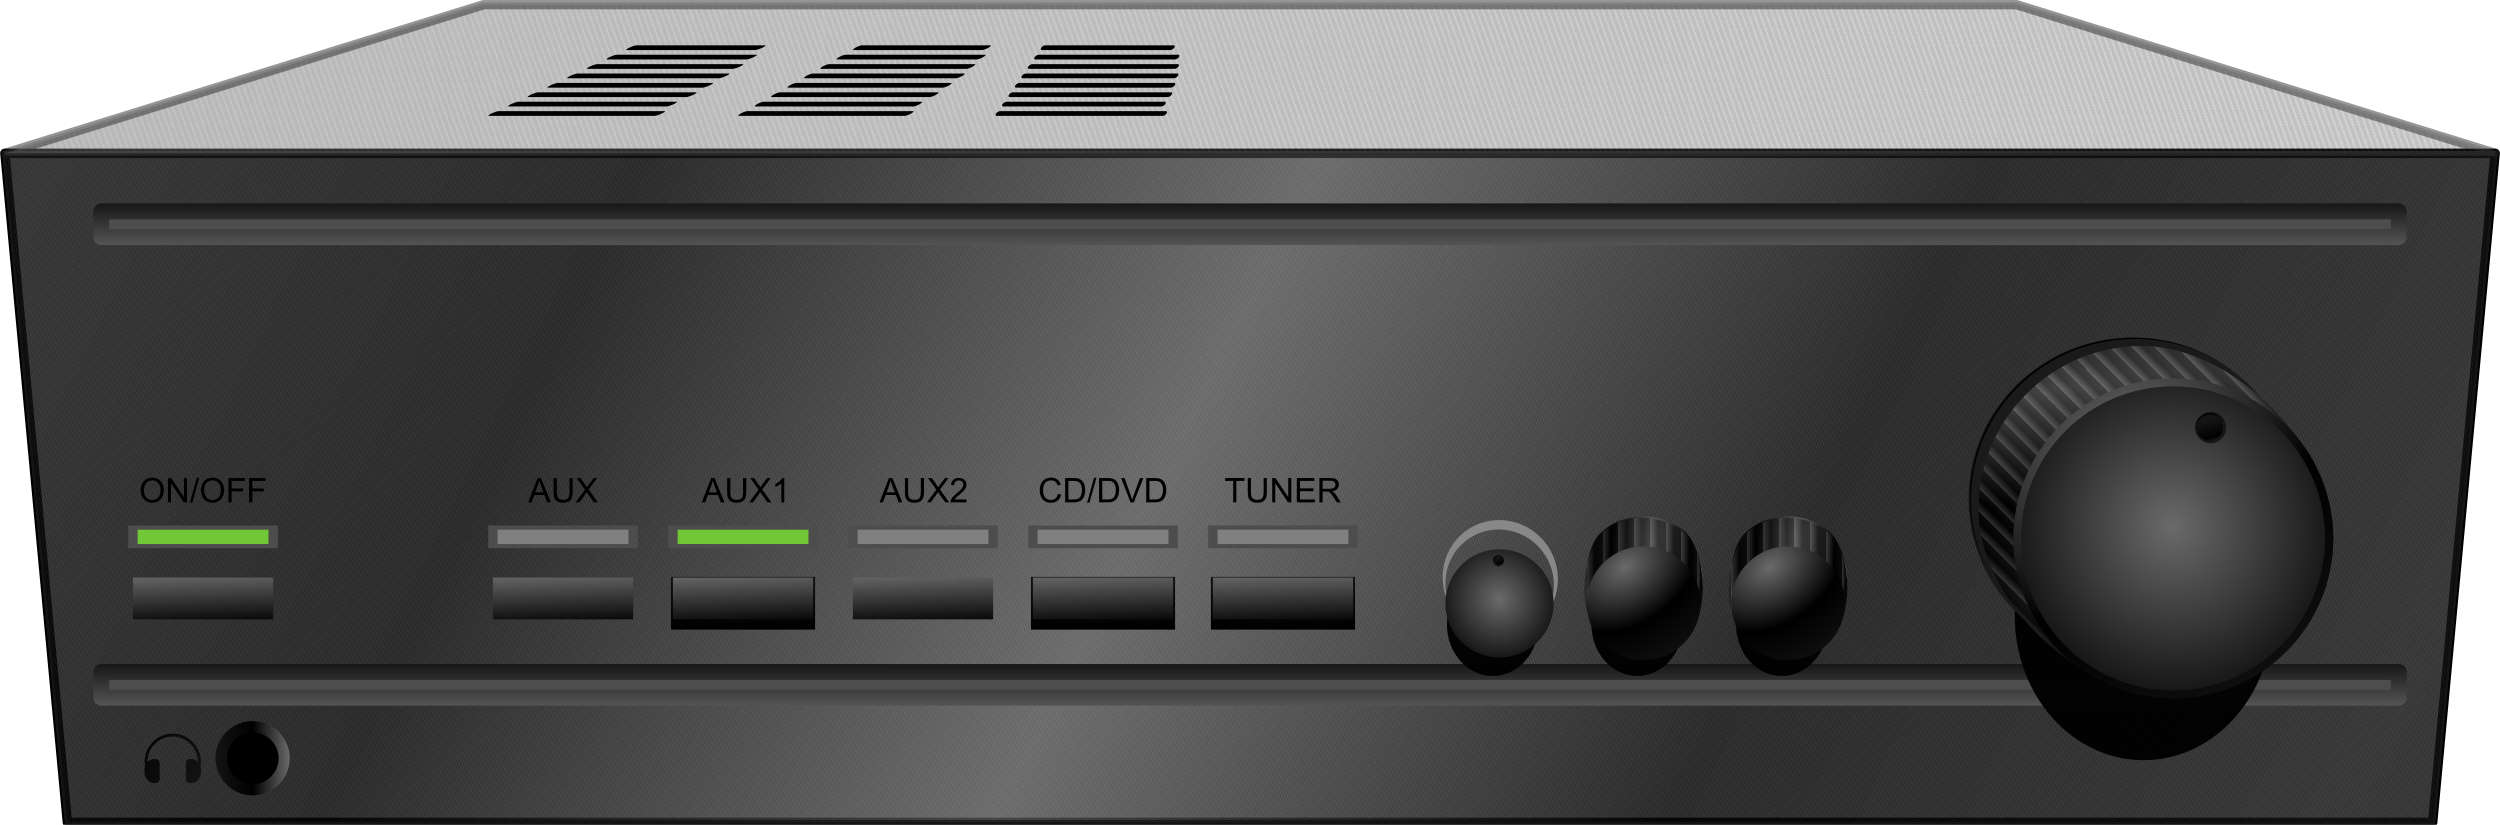 <?xml version="1.0" encoding="UTF-8" standalone="no"?>
<!-- Created with Inkscape (http://www.inkscape.org/) -->
<svg
    xmlns:inkscape="http://www.inkscape.org/namespaces/inkscape"
    xmlns:rdf="http://www.w3.org/1999/02/22-rdf-syntax-ns#"
    xmlns="http://www.w3.org/2000/svg"
    xmlns:sodipodi="http://sodipodi.sourceforge.net/DTD/sodipodi-0.dtd"
    xmlns:cc="http://creativecommons.org/ns#"
    xmlns:xlink="http://www.w3.org/1999/xlink"
    xmlns:dc="http://purl.org/dc/elements/1.1/"
    xmlns:svg="http://www.w3.org/2000/svg"
    xmlns:ns1="http://sozi.baierouge.fr"
    id="svg2"
    sodipodi:docname="STIPREKAS.svg"
    inkscape:export-filename="/home/kostas/Desktop/STIPREKAS.png"
    viewBox="0 0 531.91 175.47"
    inkscape:export-xdpi="90"
    version="1.1"
    inkscape:export-ydpi="90"
    inkscape:version="0.48.2 r9819"
  >
  <defs
      id="defs4"
    >
    <linearGradient
        id="linearGradient4703"
      >
      <stop
          id="stop4705"
          style="stop-color:#6a6a6a"
          offset="0"
      />
      <stop
          id="stop4707"
          style="stop-color:#000000"
          offset=".5"
      />
      <stop
          id="stop4709"
          style="stop-color:#141414"
          offset="1"
      />
    </linearGradient
    >
    <linearGradient
        id="linearGradient4377"
      >
      <stop
          id="stop4379"
          style="stop-color:#6a6a6a"
          offset="0"
      />
      <stop
          id="stop4381"
          style="stop-color:#000000"
          offset="0.7"
      />
      <stop
          id="stop4383"
          style="stop-color:#141414"
          offset="1"
      />
    </linearGradient
    >
    <linearGradient
        id="linearGradient3916"
      >
      <stop
          id="stop3918"
          style="stop-color:#000000"
          offset="0"
      />
      <stop
          id="stop3920"
          style="stop-color:#181818"
          offset=".887"
      />
      <stop
          id="stop3922"
          style="stop-color:#777777"
          offset="1"
      />
    </linearGradient
    >
    <filter
        id="filter3994"
        inkscape:collect="always"
        color-interpolation-filters="sRGB"
      >
      <feGaussianBlur
          id="feGaussianBlur3996"
          stdDeviation="0.045"
          inkscape:collect="always"
      />
    </filter
    >
    <filter
        id="filter4076"
        height="1.274"
        width="1.211"
        color-interpolation-filters="sRGB"
        y="-.137"
        x="-.105"
        inkscape:collect="always"
      >
      <feGaussianBlur
          id="feGaussianBlur4078"
          stdDeviation="0.999"
          inkscape:collect="always"
      />
    </filter
    >
    <filter
        id="filter5762"
        height="1.373"
        width="1.373"
        color-interpolation-filters="sRGB"
        y="-.186"
        x="-.186"
        inkscape:collect="always"
      >
      <feGaussianBlur
          id="feGaussianBlur5764"
          stdDeviation="0.175"
          inkscape:collect="always"
      />
    </filter
    >
    <filter
        id="filter5796"
        inkscape:collect="always"
        color-interpolation-filters="sRGB"
      >
      <feGaussianBlur
          id="feGaussianBlur5798"
          stdDeviation="0.146"
          inkscape:collect="always"
      />
    </filter
    >
    <linearGradient
        id="linearGradient5945"
        y2="99.567"
        xlink:href="#linearGradient4703"
        gradientUnits="userSpaceOnUse"
        x2="70.521"
        y1="99.567"
        x1="62.629"
        inkscape:collect="always"
    />
    <filter
        id="filter6032"
        inkscape:collect="always"
        color-interpolation-filters="sRGB"
      >
      <feGaussianBlur
          id="feGaussianBlur6034"
          stdDeviation="0.176"
          inkscape:collect="always"
      />
    </filter
    >
    <linearGradient
        id="linearGradient6452"
        y2="94.404"
        xlink:href="#linearGradient4703"
        gradientUnits="userSpaceOnUse"
        x2="70.346"
        gradientTransform="matrix(1.732 0 0 1.732 -117.68 -20.647)"
        y1="81.097"
        x1="50.999"
        inkscape:collect="always"
    />
    <filter
        id="filter4092"
        inkscape:collect="always"
        color-interpolation-filters="sRGB"
      >
      <feGaussianBlur
          id="feGaussianBlur4094"
          stdDeviation="0.194"
          inkscape:collect="always"
      />
    </filter
    >
    <radialGradient
        id="radialGradient4206"
        xlink:href="#linearGradient4703"
        spreadMethod="reflect"
        gradientUnits="userSpaceOnUse"
        cy="65.297"
        cx="239.89"
        gradientTransform="matrix(-2.62 .702 .729 2.721 831.66 -277.46)"
        r="14.395"
        inkscape:collect="always"
    />
    <linearGradient
        id="linearGradient4208"
        y2="67.39"
        xlink:href="#linearGradient4703"
        gradientUnits="userSpaceOnUse"
        x2="252.44"
        y1="64.583"
        x1="253.63"
        inkscape:collect="always"
    />
    <linearGradient
        id="linearGradient4210"
        y2="66.636"
        xlink:href="#linearGradient4703"
        gradientUnits="userSpaceOnUse"
        x2="252.83"
        y1="69.585"
        x1="251.95"
        inkscape:collect="always"
    />
    <radialGradient
        id="radialGradient4216"
        xlink:href="#linearGradient4703"
        spreadMethod="reflect"
        gradientUnits="userSpaceOnUse"
        cy="73.164"
        cx="225.12"
        gradientTransform="matrix(5.507 -3.744 -2.677 -3.938 -632.49 1200.4)"
        r="14.395"
        inkscape:collect="always"
    />
    <linearGradient
        id="linearGradient4219"
        y2="66.939"
        xlink:href="#linearGradient4703"
        spreadMethod="repeat"
        gradientUnits="userSpaceOnUse"
        x2="241.51"
        gradientTransform="matrix(2.214 0 0 2.214 -58.741 54.849)"
        y1="68.024"
        x1="240.42"
        inkscape:collect="always"
    />
    <radialGradient
        id="radialGradient4222"
        xlink:href="#linearGradient4703"
        spreadMethod="reflect"
        gradientUnits="userSpaceOnUse"
        cy="61.328"
        cx="241.55"
        gradientTransform="matrix(18.872 -1.825 -.315 -3.258 -4140.3 699.72)"
        r="14.395"
        inkscape:collect="always"
    />
    <linearGradient
        id="linearGradient4367"
        y2="67.298"
        xlink:href="#linearGradient4377"
        gradientUnits="userSpaceOnUse"
        x2="182.14"
        gradientTransform="matrix(1.736 0 0 .73 -60.163 58.484)"
        y1="97.494"
        x1="182.14"
        inkscape:collect="always"
    />
    <radialGradient
        id="radialGradient4566"
        xlink:href="#linearGradient4703"
        spreadMethod="reflect"
        gradientUnits="userSpaceOnUse"
        cy="61.328"
        cx="241.55"
        gradientTransform="matrix(-.245 3.457 1.162 .063 212.86 -723.02)"
        r="14.395"
        inkscape:collect="always"
    />
    <linearGradient
        id="linearGradient4568"
        y2="64.439"
        xlink:href="#linearGradient4703"
        spreadMethod="repeat"
        gradientUnits="userSpaceOnUse"
        x2="242.72"
        gradientTransform="matrix(.424 .574 -.663 .367 167.65 -44.228)"
        y1="68.024"
        x1="240.42"
        inkscape:collect="always"
    />
    <radialGradient
        id="radialGradient4570"
        xlink:href="#linearGradient4703"
        spreadMethod="reflect"
        gradientUnits="userSpaceOnUse"
        cy="73.164"
        cx="225.12"
        gradientTransform="matrix(1.959 -1.332 -.952 -1.401 -152.13 523.28)"
        r="14.395"
        inkscape:collect="always"
    />
    <linearGradient
        id="linearGradient4670"
        y2="72.69"
        xlink:href="#linearGradient4703"
        spreadMethod="reflect"
        gradientUnits="userSpaceOnUse"
        x2="281.67"
        gradientTransform="matrix(2.214 0 0 2.214 -132.6 -80.849)"
        y1="21.656"
        x1="178.33"
        inkscape:collect="always"
    />
    <linearGradient
        id="linearGradient4673"
        y2="72.52"
        xlink:href="#linearGradient4703"
        spreadMethod="repeat"
        gradientUnits="userSpaceOnUse"
        x2="40.787"
        gradientTransform="matrix(-2.214 0 0 2.214 584.95 -80.849)"
        y1="72.436"
        x1="40.557"
        inkscape:collect="always"
    />
    <linearGradient
        id="linearGradient4689"
        y2="-6.885"
        gradientUnits="userSpaceOnUse"
        x2="492.09"
        gradientTransform="translate(-0 5.7237e-7)"
        y1="-6.885"
        x1="-39.742"
        inkscape:collect="always"
      >
      <stop
          id="stop4685"
          style="stop-color:#aaaaaa"
          offset="0"
      />
      <stop
          id="stop4687"
          style="stop-color:#aaaaaa;stop-opacity:0"
          offset="1"
      />
    </linearGradient
    >
    <linearGradient
        id="linearGradient4693"
        y2="67.298"
        xlink:href="#linearGradient4377"
        gradientUnits="userSpaceOnUse"
        x2="182.14"
        gradientTransform="matrix(1.736 0 0 .73 -60.163 -39.516)"
        y1="97.494"
        x1="182.14"
        inkscape:collect="always"
    />
    <linearGradient
        id="linearGradient4918"
        y2="28.339"
        xlink:href="#linearGradient3916"
        gradientUnits="userSpaceOnUse"
        x2="-.017"
        gradientTransform="matrix(1.028 0 0 1.028 -.291 -.999)"
        y1="38.775"
        x1="-.017"
        inkscape:collect="always"
    />
    <linearGradient
        id="linearGradient4923"
        y2="47.171"
        xlink:href="#linearGradient4703"
        gradientUnits="userSpaceOnUse"
        x2="-.458"
        gradientTransform="matrix(.947 0 0 1.422 156.46 54.019)"
        y1="30.982"
        x1="-.812"
        inkscape:collect="always"
    />
    <linearGradient
        id="linearGradient4931"
        y2="47.171"
        xlink:href="#linearGradient4703"
        gradientUnits="userSpaceOnUse"
        x2="-.458"
        gradientTransform="matrix(.947 0 0 1.422 194.76 54.019)"
        y1="30.982"
        x1="-.812"
        inkscape:collect="always"
    />
    <linearGradient
        id="linearGradient4939"
        y2="47.171"
        xlink:href="#linearGradient4703"
        gradientUnits="userSpaceOnUse"
        x2="-.458"
        gradientTransform="matrix(.947 0 0 1.422 79.874 54.019)"
        y1="30.982"
        x1="-.812"
        inkscape:collect="always"
    />
    <linearGradient
        id="linearGradient4954"
        y2="47.171"
        xlink:href="#linearGradient4703"
        gradientUnits="userSpaceOnUse"
        x2="-.458"
        gradientTransform="matrix(.947 0 0 1.422 233.05 54.019)"
        y1="30.982"
        x1="-.812"
        inkscape:collect="always"
    />
    <linearGradient
        id="linearGradient4962"
        y2="47.171"
        xlink:href="#linearGradient4703"
        gradientUnits="userSpaceOnUse"
        x2="-.458"
        gradientTransform="matrix(.947 0 0 1.422 3.283 54.019)"
        y1="30.982"
        x1="-.812"
        inkscape:collect="always"
    />
    <linearGradient
        id="linearGradient4970"
        y2="47.171"
        xlink:href="#linearGradient4703"
        gradientUnits="userSpaceOnUse"
        x2="-.458"
        gradientTransform="matrix(.947 0 0 1.422 118.17 54.019)"
        y1="30.982"
        x1="-.812"
        inkscape:collect="always"
    />
  </defs
  >
  <sodipodi:namedview
      id="base"
      bordercolor="#666666"
      inkscape:pageshadow="2"
      inkscape:window-y="-3"
      fit-margin-left="0"
      pagecolor="#ffffff"
      inkscape:window-height="845"
      inkscape:window-maximized="1"
      inkscape:zoom="1"
      inkscape:window-x="-3"
      showgrid="false"
      borderopacity="1.0"
      inkscape:current-layer="layer1"
      inkscape:cx="215.04655"
      inkscape:cy="118.31657"
      fit-margin-top="0"
      fit-margin-right="0"
      fit-margin-bottom="0"
      inkscape:window-width="1440"
      inkscape:pageopacity="0.0"
      inkscape:document-units="px"
  />
  <g
      id="layer1"
      inkscape:label="Layer 1"
      inkscape:groupmode="layer"
      transform="translate(39.785 23.693)"
    >
    <path
        id="rect2996"
        sodipodi:nodetypes="ccccc"
        style="stroke-linejoin:round;color:#000000;stroke:#000000;stroke-linecap:round;stroke-width:2;fill:#aaaaaa"
        inkscape:connector-curvature="0"
        d="m-38.741 8.931h529.83l-13.285 142.34h-503.26z"
    />
    <path
        id="path5810"
        sodipodi:nodetypes="ccccc"
        style="opacity:.4;color:#000000;stroke:#808080;fill:url(#linearGradient4673)"
        inkscape:connector-curvature="0"
        d="m491.09 8.931h-529.83l13.285 142.34h503.26z"
    />
    <path
        id="path5814"
        d="m491.09 8.931h-529.83l13.285 142.34h503.26z"
        sodipodi:nodetypes="ccccc"
        style="opacity:.605;color:#000000;stroke:#000000;fill:url(#linearGradient4670)"
        inkscape:connector-curvature="0"
    />
    <rect
        id="rect6359"
        style="stroke-linejoin:round;color:#000000;stroke:url(#linearGradient4367);stroke-linecap:round;stroke-width:3.378;fill:#4d4d4d"
        height="5.477"
        width="488.82"
        y="119.28"
        x="-18.238"
    />
    <rect
        id="rect4076"
        style="color:#000000;filter:url(#filter4092);fill:url(#linearGradient4918)"
        transform="matrix(-.947 0 0 1.746 118.17 42.523)"
        height="6.425"
        width="32.384"
        y="32.374"
        x="-16.335"
    />
    <rect
        id="rect6363"
        style="color:#000000;fill:url(#linearGradient4970)"
        height="8.89"
        width="29.838"
        y="99.188"
        x="103.39"
    />
    <rect
        id="rect4723"
        style="color:#000000;filter:url(#filter4092);fill:url(#linearGradient4918)"
        transform="matrix(-.947 0 0 1.746 3.283 42.523)"
        height="6.425"
        width="32.384"
        y="32.374"
        x="-16.335"
    />
    <rect
        id="rect4725"
        style="color:#000000;fill:url(#linearGradient4962)"
        height="8.89"
        width="29.838"
        y="99.188"
        x="-11.5"
    />
    <rect
        id="rect4729"
        style="color:#000000;filter:url(#filter4092);fill:url(#linearGradient4918)"
        transform="matrix(-.947 0 0 1.746 233.05 42.523)"
        height="6.425"
        width="32.384"
        y="32.374"
        x="-16.335"
    />
    <rect
        id="rect4731"
        style="color:#000000;fill:url(#linearGradient4954)"
        height="8.89"
        width="29.838"
        y="99.188"
        x="218.27"
    />
    <rect
        id="rect4735"
        style="color:#000000;filter:url(#filter4092);fill:url(#linearGradient4918)"
        transform="matrix(-.947 0 0 1.746 79.874 42.523)"
        height="6.425"
        width="32.384"
        y="32.374"
        x="-16.335"
    />
    <rect
        id="rect4737"
        style="color:#000000;fill:url(#linearGradient4939)"
        height="8.89"
        width="29.838"
        y="99.188"
        x="65.091"
    />
    <rect
        id="rect4741"
        style="color:#000000;filter:url(#filter4092);fill:url(#linearGradient4918)"
        transform="matrix(-.947 0 0 1.746 194.76 42.523)"
        height="6.425"
        width="32.384"
        y="32.374"
        x="-16.335"
    />
    <rect
        id="rect4743"
        style="color:#000000;fill:url(#linearGradient4931)"
        height="8.89"
        width="29.838"
        y="99.188"
        x="179.98"
    />
    <rect
        id="rect4747"
        style="color:#000000;filter:url(#filter4092);fill:url(#linearGradient4918)"
        transform="matrix(-.947 0 0 1.746 156.46 42.523)"
        height="6.425"
        width="32.384"
        y="32.374"
        x="-16.335"
    />
    <rect
        id="rect4749"
        style="color:#000000;fill:url(#linearGradient4923)"
        height="8.89"
        width="29.838"
        y="99.188"
        x="141.68"
    />
    <g
        id="g5902"
        style="opacity:.4;stroke-width:.452;color:#000000;stroke:#808080;fill:url(#linearGradient4673)"
        transform="matrix(2.214 0 0 2.214 -133.1 1.651)"
      >
      <path
          id="path5860"
          sodipodi:nodetypes="ccccc"
          style="opacity:.4;color:#000000;stroke:#808080;stroke-width:.452;fill:url(#linearGradient4673)"
          inkscape:connector-curvature="0"
          d="m281.9 3.288h-239.29l46-14.286h147.29z"
      />
      <path
          id="path5840"
          d="m281.9 3.288h-239.29l46-14.286h147.29z"
          sodipodi:nodetypes="ccccc"
          style="opacity:.605;color:#000000;stroke:#808080;stroke-width:.452;fill:url(#linearGradient4673)"
          inkscape:connector-curvature="0"
      />
    </g
    >
    <path
        id="path3767"
        d="m-38.742 8.931h529.83l-101.85-31.632h-326.12z"
        sodipodi:nodetypes="ccccc"
        style="opacity:.452;stroke-linejoin:round;color:#000000;stroke:#1a1a1a;stroke-linecap:round;stroke-width:2;fill:url(#linearGradient4689)"
        inkscape:connector-curvature="0"
    />
    <path
        id="path3801"
        sodipodi:rx="3.9459083"
        sodipodi:ry="3.9459083"
        style="color:#000000;fill:url(#linearGradient5945)"
        sodipodi:type="arc"
        d="m70.521 99.567c0 2.179-1.767 3.946-3.946 3.946s-3.946-1.767-3.946-3.946 1.767-3.946 3.946-3.946 3.946 1.767 3.946 3.946z"
        transform="matrix(-2.002 0 0 -2.002 147.24 336.96)"
        sodipodi:cy="99.56736"
        sodipodi:cx="66.575363"
    />
    <path
        id="path3811"
        sodipodi:rx="3.9459083"
        sodipodi:ry="3.9459083"
        style="color:#000000;fill:url(#linearGradient5945)"
        sodipodi:type="arc"
        d="m70.521 99.567c0 2.179-1.767 3.946-3.946 3.946s-3.946-1.767-3.946-3.946 1.767-3.946 3.946-3.946 3.946 1.767 3.946 3.946z"
        transform="matrix(1.713 0 0 -1.713 -100.1 308.26)"
        sodipodi:cy="99.56736"
        sodipodi:cx="66.575363"
    />
    <path
        id="path3815"
        sodipodi:rx="3.9459083"
        sodipodi:ry="3.9459083"
        style="color:#000000;fill:#000000"
        sodipodi:type="arc"
        d="m70.521 99.567c0 2.179-1.767 3.946-3.946 3.946s-3.946-1.767-3.946-3.946 1.767-3.946 3.946-3.946 3.946 1.767 3.946 3.946z"
        transform="matrix(-1.393 0 0 1.393 106.73 -1.054)"
        sodipodi:cy="99.56736"
        sodipodi:cx="66.575363"
    />
    <path
        id="path3861"
        style="opacity:0.98;color:#000000;fill:url(#linearGradient6452)"
        inkscape:connector-curvature="0"
        d="m-3.056 132.4c-3.298 0-5.941 2.676-5.941 5.974 0 0.325 0.017 0.658 0.065 0.969-0.095 0.307-0.129 0.647-0.129 1.001 0 1.417 0.779 2.583 2.196 2.583s1.033-1.166 1.033-2.583 0.384-2.551-1.033-2.551c-0.653 0-1.182 0.244-1.55 0.646-0-0.022 0-0.043 0-0.065 0-2.96 2.4-5.36 5.36-5.36s5.36 2.4 5.36 5.36c-0.363-0.361-0.87-0.581-1.485-0.581-1.417 0-1.033 1.134-1.033 2.551s-0.384 2.583 1.033 2.583 2.196-1.166 2.196-2.583c0-0.382-0.051-0.74-0.161-1.066 0.049-0.291 0.097-0.599 0.097-0.904 0-3.298-2.708-5.974-6.006-5.974z"
    />
    <path
        id="path4070"
        sodipodi:rx="11.375"
        sodipodi:ry="8.75"
        style="opacity:0.98;color:#000000;filter:url(#filter4076);fill:#000000"
        sodipodi:type="arc"
        d="m257 95.612c0 4.832-5.093 8.75-11.375 8.75s-11.375-3.917-11.375-8.75 5.093-8.75 11.375-8.75 11.375 3.917 11.375 8.75z"
        transform="matrix(2.409 0 0 3.511 -175.43 -228.37)"
        sodipodi:cy="95.612183"
        sodipodi:cx="245.625"
    />
    <path
        id="path4080"
        d="m414 48.117c-19.335 0-34.965 15.372-34.965 34.308 0 18.673 15.21 33.824 34.173 34.243-16.476-1.775-29.291-15.438-29.291-32.046 0-17.815 14.73-32.24 32.92-32.24 14.383 0 26.583 9.058 31.072 21.644-3.829-14.87-17.537-25.909-33.909-25.909z"
        style="color:#000000;fill:#1a1a1a"
        inkscape:connector-curvature="0"
    />
    <path
        id="path4229"
        style="color:#000000;filter:url(#filter6032);fill:#000000"
        inkscape:connector-curvature="0"
        d="m246.14 63.984c-6.642 0-12.031 5.276-12.031 11.781 0 2.274 0.673 4.388 1.812 6.188-1.102-1.778-1.719-3.861-1.719-6.094 0-6.505 5.389-11.781 12.031-11.781 2.594 0 4.976 0.786 6.938 2.156-1.975-1.401-4.405-2.25-7.031-2.25z"
        transform="matrix(2.902 0 0 2.902 -300.09 -137.52)"
    />
    <path
        id="path4179"
        d="m381.17 84.755c0 19.236 21.399 39.751 40.635 39.751s34.83-14.71 34.83-33.946-21.399-40.635-40.635-40.635-34.83 15.594-34.83 34.83z"
        sodipodi:nodetypes="sssss"
        style="color:#000000;fill:url(#radialGradient4222)"
        inkscape:connector-curvature="0"
    />
    <path
        id="path4252"
        style="opacity:.414;color:#000000;fill:url(#linearGradient4219)"
        inkscape:connector-curvature="0"
        d="m489.84 185.62c-19.236 0-34.812 15.577-34.812 34.812 0 19.236 21.389 39.281 40.625 39.281s34.844-14.233 34.844-33.469-21.42-40.625-40.656-40.625z"
        transform="translate(-73.857 -135.7)"
    />
    <path
        id="path3771"
        style="color:#000000;fill:url(#radialGradient4216)"
        inkscape:connector-curvature="0"
        d="m388.58 90.87c0 18.799 15.24 34.039 34.039 34.039s34.039-15.24 34.039-34.039-15.24-34.039-34.039-34.039-34.039 15.24-34.039 34.039z"
    />
    <path
        id="path4082"
        d="m236.2 69.758c0 8.069 6.541 14.61 14.61 14.61 8.069 0 14.61-6.541 14.61-14.61 0-8.069-6.541-14.61-14.61-14.61-8.069 0-14.61 6.541-14.61 14.61z"
        style="color:#000000;filter:url(#filter5796);fill:url(#radialGradient4206)"
        transform="matrix(2.214 0 0 2.214 -132.74 -63.588)"
        inkscape:connector-curvature="0"
    />
    <path
        id="path3944"
        sodipodi:rx="1.125"
        sodipodi:ry="1.125"
        style="opacity:0.98;color:#000000;filter:url(#filter5762);fill:url(#linearGradient4208)"
        sodipodi:type="arc"
        d="m253.5 67.237c0 0.621-0.504 1.125-1.125 1.125s-1.125-0.504-1.125-1.125 0.504-1.125 1.125-1.125 1.125 0.504 1.125 1.125z"
        transform="matrix(-2.939 0 0 2.939 1172.3 -130.3)"
        sodipodi:cy="67.237183"
        sodipodi:cx="252.375"
    />
    <path
        id="path3950"
        sodipodi:rx="1.125"
        sodipodi:ry="1.125"
        style="opacity:0.98;color:#000000;filter:url(#filter3994);fill:url(#linearGradient4210)"
        sodipodi:type="arc"
        d="m253.5 67.237c0 0.621-0.504 1.125-1.125 1.125s-1.125-0.504-1.125-1.125 0.504-1.125 1.125-1.125 1.125 0.504 1.125 1.125z"
        transform="matrix(-2.461 0 0 2.461 1051.5 -98.127)"
        sodipodi:cy="67.237183"
        sodipodi:cx="252.375"
    />
    <g
        id="g3907"
        transform="matrix(1 0 -2.095 1 -25.773 1)"
      >
      <path
          id="path3909"
          sodipodi:nodetypes="cc"
          style="stroke-linejoin:round;stroke:#000000;stroke-linecap:round;stroke-width:1px;fill:none"
          inkscape:connector-curvature="0"
          d="m89.912-12.546h29.659"
      />
      <path
          id="path3911"
          sodipodi:nodetypes="cc"
          d="m89.912-8.545h32.189"
          style="stroke-linejoin:round;stroke:#000000;stroke-linecap:round;stroke-width:1px;fill:none"
          inkscape:connector-curvature="0"
      />
      <path
          id="path3913"
          style="stroke-linejoin:round;stroke:#000000;stroke-linecap:round;stroke-width:1px;fill:none"
          inkscape:connector-curvature="0"
          d="m89.912-0.545h35.25"
      />
      <path
          id="path3915"
          sodipodi:nodetypes="cc"
          d="m89.912-10.546h30.952"
          style="stroke-linejoin:round;stroke:#000000;stroke-linecap:round;stroke-width:1px;fill:none"
          inkscape:connector-curvature="0"
      />
      <path
          id="path3917"
          sodipodi:nodetypes="cc"
          style="stroke-linejoin:round;stroke:#000000;stroke-linecap:round;stroke-width:1px;fill:none"
          inkscape:connector-curvature="0"
          d="m89.912-14.546h27.305"
      />
      <path
          id="path3919"
          sodipodi:nodetypes="cc"
          d="m89.912-4.545h33.604"
          style="stroke-linejoin:round;stroke:#000000;stroke-linecap:round;stroke-width:1px;fill:none"
          inkscape:connector-curvature="0"
      />
      <path
          id="path3921"
          sodipodi:nodetypes="cc"
          style="stroke-linejoin:round;stroke:#000000;stroke-linecap:round;stroke-width:1px;fill:none"
          inkscape:connector-curvature="0"
          d="m89.912-6.545h32.896"
      />
      <path
          id="path3923"
          sodipodi:nodetypes="cc"
          d="m89.912-2.545h33.604"
          style="stroke-linejoin:round;stroke:#000000;stroke-linecap:round;stroke-width:1px;fill:none"
          inkscape:connector-curvature="0"
      />
    </g
    >
    <g
        id="g4492"
        transform="translate(45,-259)"
      >
      <g
          id="g4602"
          transform="translate(72.5,235)"
        >
        <g
            id="g4520"
            transform="translate(-0)"
          >
          <path
              id="path4028"
              sodipodi:rx="11.375"
              sodipodi:ry="8.75"
              style="opacity:0.98;color:#000000;filter:url(#filter4076);fill:#000000"
              sodipodi:type="arc"
              d="m257 95.612c0 4.832-5.093 8.75-11.375 8.75s-11.375-3.917-11.375-8.75 5.093-8.75 11.375-8.75 11.375 3.917 11.375 8.75z"
              transform="matrix(.857 0 0 1.249 11.32 13.784)"
              sodipodi:cy="95.612183"
              sodipodi:cx="245.625"
          />
          <path
              id="path4030"
              style="color:#000000;fill:#888888"
              inkscape:connector-curvature="0"
              d="m233.69 116.75c-3.705-5.794-11.306-7.532-16.98-3.903-5.595 3.578-7.221 11.039-3.713 16.802-2.625-5.277-0.987-11.735 3.99-14.918 5.338-3.413 12.483-1.764 15.969 3.687 2.756 4.31 2.38 9.701-0.532 13.458 3.722-3.997 4.403-10.219 1.266-15.125z"
          />
          <path
              id="path4032"
              sodipodi:nodetypes="sssss"
              style="color:#000000;fill:url(#radialGradient4566)"
              inkscape:connector-curvature="0"
              d="m214.02 113.7c-4.614 4.425-3.688 17.996 1.364 22.037 5.052 4.041 12.676 3.933 17.29-0.492 4.614-4.425 3.9-18.199-1.152-22.24-5.052-4.041-12.888-3.73-17.502 0.695z"
          />
          <path
              id="path4034"
              d="m216.25 112.16c-5.764 3.19-7.44 16.366-3.754 21.354 3.686 4.988 10.936 6.674 16.7 3.484 5.764-3.19 7.85-16.593 4.164-21.581-3.686-4.988-11.347-6.446-17.111-3.257z"
              sodipodi:nodetypes="sssss"
              style="opacity:.414;color:#000000;fill:url(#linearGradient4568)"
              inkscape:connector-curvature="0"
          />
          <path
              id="path4038"
              style="color:#000000;fill:url(#radialGradient4570)"
              inkscape:connector-curvature="0"
              d="m211.04 128.65c0 6.686 5.42 12.107 12.107 12.107s12.107-5.42 12.107-12.107-5.42-12.107-12.107-12.107-12.107 5.42-12.107 12.107z"
          />
          <path
              id="path4040"
              d="m236.2 69.758c0 8.069 6.541 14.61 14.61 14.61 8.069 0 14.61-6.541 14.61-14.61 0-8.069-6.541-14.61-14.61-14.61-8.069 0-14.61 6.541-14.61 14.61z"
              style="color:#000000;filter:url(#filter5796);fill:url(#radialGradient4206)"
              transform="matrix(.788 0 0 .788 25.616 73.716)"
              inkscape:connector-curvature="0"
          />
          <path
              id="path4042"
              sodipodi:rx="1.125"
              sodipodi:ry="1.125"
              style="opacity:0.98;color:#000000;filter:url(#filter5762);fill:url(#linearGradient4208)"
              sodipodi:type="arc"
              d="m253.5 67.237c0 0.621-0.504 1.125-1.125 1.125s-1.125-0.504-1.125-1.125 0.504-1.125 1.125-1.125 1.125 0.504 1.125 1.125z"
              transform="matrix(-1.046 0 0 1.046 487 49.275)"
              sodipodi:cy="67.237183"
              sodipodi:cx="252.375"
          />
          <path
              id="path4044"
              sodipodi:rx="1.125"
              sodipodi:ry="1.125"
              style="opacity:0.98;color:#000000;filter:url(#filter3994);fill:url(#linearGradient4210)"
              sodipodi:type="arc"
              d="m253.5 67.237c0 0.621-0.504 1.125-1.125 1.125s-1.125-0.504-1.125-1.125 0.504-1.125 1.125-1.125 1.125 0.504 1.125 1.125z"
              transform="matrix(-.875 0 0 .875 444.04 60.72)"
              sodipodi:cy="67.237183"
              sodipodi:cx="252.375"
          />
        </g
        >
        <g
            id="g4530"
            transform="translate(-61.5)"
          >
          <path
              id="path4532"
              sodipodi:rx="11.375"
              sodipodi:ry="8.75"
              style="opacity:0.98;color:#000000;filter:url(#filter4076);fill:#000000"
              sodipodi:type="arc"
              d="m257 95.612c0 4.832-5.093 8.75-11.375 8.75s-11.375-3.917-11.375-8.75 5.093-8.75 11.375-8.75 11.375 3.917 11.375 8.75z"
              transform="matrix(.857 0 0 1.249 11.32 13.784)"
              sodipodi:cy="95.612183"
              sodipodi:cx="245.625"
          />
          <path
              id="path4534"
              d="m233.69 116.75c-3.705-5.794-11.306-7.532-16.98-3.903-5.595 3.578-7.221 11.039-3.713 16.802-2.625-5.277-0.987-11.735 3.99-14.918 5.338-3.413 12.483-1.764 15.969 3.687 2.756 4.31 2.38 9.701-0.532 13.458 3.722-3.997 4.403-10.219 1.266-15.125z"
              style="color:#000000;fill:#888888"
              inkscape:connector-curvature="0"
          />
          <path
              id="path4536"
              d="m214.02 113.7c-4.614 4.425-3.688 17.996 1.364 22.037 5.052 4.041 12.676 3.933 17.29-0.492 4.614-4.425 3.9-18.199-1.152-22.24-5.052-4.041-12.888-3.73-17.502 0.695z"
              sodipodi:nodetypes="sssss"
              style="color:#000000;fill:url(#radialGradient4566)"
              inkscape:connector-curvature="0"
          />
          <path
              id="path4538"
              sodipodi:nodetypes="sssss"
              style="opacity:.414;color:#000000;fill:url(#linearGradient4568)"
              inkscape:connector-curvature="0"
              d="m216.25 112.16c-5.764 3.19-7.44 16.366-3.754 21.354 3.686 4.988 10.936 6.674 16.7 3.484 5.764-3.19 7.85-16.593 4.164-21.581-3.686-4.988-11.347-6.446-17.111-3.257z"
          />
          <path
              id="path4540"
              d="m211.04 128.65c0 6.686 5.42 12.107 12.107 12.107s12.107-5.42 12.107-12.107-5.42-12.107-12.107-12.107-12.107 5.42-12.107 12.107z"
              style="color:#000000;fill:url(#radialGradient4570)"
              inkscape:connector-curvature="0"
          />
          <path
              id="path4542"
              style="color:#000000;filter:url(#filter5796);fill:url(#radialGradient4206)"
              inkscape:connector-curvature="0"
              transform="matrix(.788 0 0 .788 25.616 73.716)"
              d="m236.2 69.758c0 8.069 6.541 14.61 14.61 14.61 8.069 0 14.61-6.541 14.61-14.61 0-8.069-6.541-14.61-14.61-14.61-8.069 0-14.61 6.541-14.61 14.61z"
          />
          <path
              id="path4544"
              sodipodi:rx="1.125"
              sodipodi:ry="1.125"
              style="opacity:0.98;color:#000000;filter:url(#filter5762);fill:url(#linearGradient4208)"
              sodipodi:type="arc"
              d="m253.5 67.237c0 0.621-0.504 1.125-1.125 1.125s-1.125-0.504-1.125-1.125 0.504-1.125 1.125-1.125 1.125 0.504 1.125 1.125z"
              transform="matrix(-1.046 0 0 1.046 487 49.275)"
              sodipodi:cy="67.237183"
              sodipodi:cx="252.375"
          />
          <path
              id="path4546"
              sodipodi:rx="1.125"
              sodipodi:ry="1.125"
              style="opacity:0.98;color:#000000;filter:url(#filter3994);fill:url(#linearGradient4210)"
              sodipodi:type="arc"
              d="m253.5 67.237c0 0.621-0.504 1.125-1.125 1.125s-1.125-0.504-1.125-1.125 0.504-1.125 1.125-1.125 1.125 0.504 1.125 1.125z"
              transform="matrix(-.875 0 0 .875 444.04 60.72)"
              sodipodi:cy="67.237183"
              sodipodi:cx="252.375"
          />
        </g
        >
        <g
            id="g4548"
            transform="translate(-30.75)"
          >
          <path
              id="path4550"
              sodipodi:rx="11.375"
              sodipodi:ry="8.75"
              style="opacity:0.98;color:#000000;filter:url(#filter4076);fill:#000000"
              sodipodi:type="arc"
              d="m257 95.612c0 4.832-5.093 8.75-11.375 8.75s-11.375-3.917-11.375-8.75 5.093-8.75 11.375-8.75 11.375 3.917 11.375 8.75z"
              transform="matrix(.857 0 0 1.249 11.32 13.784)"
              sodipodi:cy="95.612183"
              sodipodi:cx="245.625"
          />
          <path
              id="path4552"
              style="color:#000000;fill:#888888"
              inkscape:connector-curvature="0"
              d="m233.69 116.75c-3.705-5.794-11.306-7.532-16.98-3.903-5.595 3.578-7.221 11.039-3.713 16.802-2.625-5.277-0.987-11.735 3.99-14.918 5.338-3.413 12.483-1.764 15.969 3.687 2.756 4.31 2.38 9.701-0.532 13.458 3.722-3.997 4.403-10.219 1.266-15.125z"
          />
          <path
              id="path4554"
              sodipodi:nodetypes="sssss"
              style="color:#000000;fill:url(#radialGradient4566)"
              inkscape:connector-curvature="0"
              d="m214.02 113.7c-4.614 4.425-3.688 17.996 1.364 22.037 5.052 4.041 12.676 3.933 17.29-0.492 4.614-4.425 3.9-18.199-1.152-22.24-5.052-4.041-12.888-3.73-17.502 0.695z"
          />
          <path
              id="path4556"
              d="m216.25 112.16c-5.764 3.19-7.44 16.366-3.754 21.354 3.686 4.988 10.936 6.674 16.7 3.484 5.764-3.19 7.85-16.593 4.164-21.581-3.686-4.988-11.347-6.446-17.111-3.257z"
              sodipodi:nodetypes="sssss"
              style="opacity:.414;color:#000000;fill:url(#linearGradient4568)"
              inkscape:connector-curvature="0"
          />
          <path
              id="path4558"
              style="color:#000000;fill:url(#radialGradient4570)"
              inkscape:connector-curvature="0"
              d="m211.04 128.65c0 6.686 5.42 12.107 12.107 12.107s12.107-5.42 12.107-12.107-5.42-12.107-12.107-12.107-12.107 5.42-12.107 12.107z"
          />
          <path
              id="path4560"
              d="m236.2 69.758c0 8.069 6.541 14.61 14.61 14.61 8.069 0 14.61-6.541 14.61-14.61 0-8.069-6.541-14.61-14.61-14.61-8.069 0-14.61 6.541-14.61 14.61z"
              style="color:#000000;filter:url(#filter5796);fill:url(#radialGradient4206)"
              transform="matrix(.788 0 0 .788 25.616 73.716)"
              inkscape:connector-curvature="0"
          />
          <path
              id="path4562"
              sodipodi:rx="1.125"
              sodipodi:ry="1.125"
              style="opacity:0.98;color:#000000;filter:url(#filter5762);fill:url(#linearGradient4208)"
              sodipodi:type="arc"
              d="m253.5 67.237c0 0.621-0.504 1.125-1.125 1.125s-1.125-0.504-1.125-1.125 0.504-1.125 1.125-1.125 1.125 0.504 1.125 1.125z"
              transform="matrix(-1.046 0 0 1.046 487 49.275)"
              sodipodi:cy="67.237183"
              sodipodi:cx="252.375"
          />
          <path
              id="path4564"
              sodipodi:rx="1.125"
              sodipodi:ry="1.125"
              style="opacity:0.98;color:#000000;filter:url(#filter3994);fill:url(#linearGradient4210)"
              sodipodi:type="arc"
              d="m253.5 67.237c0 0.621-0.504 1.125-1.125 1.125s-1.125-0.504-1.125-1.125 0.504-1.125 1.125-1.125 1.125 0.504 1.125 1.125z"
              transform="matrix(-.875 0 0 .875 444.04 60.72)"
              sodipodi:cy="67.237183"
              sodipodi:cx="252.375"
          />
        </g
        >
      </g
      >
    </g
    >
    <g
        id="g4633"
        transform="matrix(1 0 -1.743 1 27.458 1)"
      >
      <path
          id="path4635"
          d="m89.912-12.546h29.659"
          sodipodi:nodetypes="cc"
          style="stroke-linejoin:round;stroke:#000000;stroke-linecap:round;stroke-width:1px;fill:none"
          inkscape:connector-curvature="0"
      />
      <path
          id="path4637"
          sodipodi:nodetypes="cc"
          inkscape:connector-curvature="0"
          style="stroke-linejoin:round;stroke:#000000;stroke-linecap:round;stroke-width:1px;fill:none"
          d="m89.912-8.545h32.189"
      />
      <path
          id="path4639"
          d="m89.912-0.545h35.25"
          style="stroke-linejoin:round;stroke:#000000;stroke-linecap:round;stroke-width:1px;fill:none"
          inkscape:connector-curvature="0"
      />
      <path
          id="path4641"
          sodipodi:nodetypes="cc"
          inkscape:connector-curvature="0"
          style="stroke-linejoin:round;stroke:#000000;stroke-linecap:round;stroke-width:1px;fill:none"
          d="m89.912-10.546h30.952"
      />
      <path
          id="path4643"
          d="m89.912-14.546h27.305"
          sodipodi:nodetypes="cc"
          style="stroke-linejoin:round;stroke:#000000;stroke-linecap:round;stroke-width:1px;fill:none"
          inkscape:connector-curvature="0"
      />
      <path
          id="path4645"
          sodipodi:nodetypes="cc"
          inkscape:connector-curvature="0"
          style="stroke-linejoin:round;stroke:#000000;stroke-linecap:round;stroke-width:1px;fill:none"
          d="m89.912-4.545h33.604"
      />
      <path
          id="path4647"
          d="m89.912-6.545h32.896"
          sodipodi:nodetypes="cc"
          style="stroke-linejoin:round;stroke:#000000;stroke-linecap:round;stroke-width:1px;fill:none"
          inkscape:connector-curvature="0"
      />
      <path
          id="path4649"
          sodipodi:nodetypes="cc"
          inkscape:connector-curvature="0"
          style="stroke-linejoin:round;stroke:#000000;stroke-linecap:round;stroke-width:1px;fill:none"
          d="m89.912-2.545h33.604"
      />
    </g
    >
    <g
        id="g4651"
        transform="matrix(1 0 -.685 1 82.37 1)"
      >
      <path
          id="path4653"
          sodipodi:nodetypes="cc"
          style="stroke-linejoin:round;stroke:#000000;stroke-linecap:round;stroke-width:1px;fill:none"
          inkscape:connector-curvature="0"
          d="m89.912-12.546h29.659"
      />
      <path
          id="path4655"
          sodipodi:nodetypes="cc"
          d="m89.912-8.545h32.189"
          style="stroke-linejoin:round;stroke:#000000;stroke-linecap:round;stroke-width:1px;fill:none"
          inkscape:connector-curvature="0"
      />
      <path
          id="path4657"
          style="stroke-linejoin:round;stroke:#000000;stroke-linecap:round;stroke-width:1px;fill:none"
          inkscape:connector-curvature="0"
          d="m89.912-0.545h35.25"
      />
      <path
          id="path4659"
          sodipodi:nodetypes="cc"
          d="m89.912-10.546h30.952"
          style="stroke-linejoin:round;stroke:#000000;stroke-linecap:round;stroke-width:1px;fill:none"
          inkscape:connector-curvature="0"
      />
      <path
          id="path4661"
          sodipodi:nodetypes="cc"
          style="stroke-linejoin:round;stroke:#000000;stroke-linecap:round;stroke-width:1px;fill:none"
          inkscape:connector-curvature="0"
          d="m89.912-14.546h27.305"
      />
      <path
          id="path4663"
          sodipodi:nodetypes="cc"
          d="m89.912-4.545h33.604"
          style="stroke-linejoin:round;stroke:#000000;stroke-linecap:round;stroke-width:1px;fill:none"
          inkscape:connector-curvature="0"
      />
      <path
          id="path4665"
          sodipodi:nodetypes="cc"
          style="stroke-linejoin:round;stroke:#000000;stroke-linecap:round;stroke-width:1px;fill:none"
          inkscape:connector-curvature="0"
          d="m89.912-6.545h32.896"
      />
      <path
          id="path4667"
          sodipodi:nodetypes="cc"
          d="m89.912-2.545h33.604"
          style="stroke-linejoin:round;stroke:#000000;stroke-linecap:round;stroke-width:1px;fill:none"
          inkscape:connector-curvature="0"
      />
    </g
    >
    <rect
        id="rect4691"
        style="stroke-linejoin:round;color:#000000;stroke:url(#linearGradient4693);stroke-linecap:round;stroke-width:3.378;fill:#4d4d4d"
        height="5.477"
        width="488.82"
        y="21.278"
        x="-18.238"
    />
    <g
        id="g5001"
        style="stroke:#4d4d4d;fill:#00ff00"
        transform="matrix(1 0 0 .443 0 51.513)"
      >
      <rect
          id="rect4977"
          style="color:#000000;stroke:#4d4d4d;stroke-width:2;fill:#71c837"
          height="8.89"
          width="29.838"
          y="83.632"
          x="103.39"
      />
      <rect
          id="rect4979"
          style="color:#000000;stroke:#4d4d4d;stroke-width:2;fill:#71c837"
          height="8.89"
          width="29.838"
          y="83.632"
          x="-11.5"
      />
      <rect
          id="rect4981"
          style="color:#000000;stroke:#4d4d4d;stroke-width:2;fill:#808080"
          height="8.89"
          width="29.838"
          y="83.632"
          x="218.27"
      />
      <rect
          id="rect4983"
          style="color:#000000;stroke:#4d4d4d;stroke-width:2;fill:#808080"
          height="8.89"
          width="29.838"
          y="83.632"
          x="65.091"
      />
      <rect
          id="rect4985"
          style="color:#000000;stroke:#4d4d4d;stroke-width:2;fill:#808080"
          height="8.89"
          width="29.838"
          y="83.632"
          x="179.98"
      />
      <rect
          id="rect4987"
          style="color:#000000;stroke:#4d4d4d;stroke-width:2;fill:#808080"
          height="8.89"
          width="29.838"
          y="83.632"
          x="141.68"
      />
    </g
    >
    <g
        id="g5169"
        style="fill:#000000"
        transform="translate(1.754)"
      >
      <path
          id="path5070"
          inkscape:connector-curvature="0"
          d="m-11.622 80.669c-0-0.857 0.23-1.528 0.691-2.012 0.46-0.486 1.055-0.729 1.783-0.729 0.477 0 0.907 0.114 1.29 0.342 0.383 0.228 0.674 0.546 0.874 0.955 0.202 0.406 0.303 0.868 0.303 1.385-0 0.524-0.106 0.992-0.317 1.406-0.211 0.413-0.511 0.727-0.898 0.941-0.388 0.211-0.806 0.317-1.254 0.317-0.486 0-0.921-0.117-1.304-0.352-0.383-0.235-0.673-0.556-0.87-0.962-0.197-0.406-0.296-0.836-0.296-1.29m0.705 0.011c-0 0.622 0.167 1.113 0.5 1.473 0.336 0.357 0.756 0.536 1.261 0.536 0.514 0 0.937-0.181 1.268-0.543 0.334-0.362 0.5-0.875 0.5-1.54-0-0.42-0.072-0.787-0.215-1.099-0.141-0.315-0.349-0.558-0.624-0.729-0.272-0.174-0.579-0.261-0.92-0.261-0.484 0-0.901 0.167-1.251 0.5-0.348 0.331-0.521 0.886-0.521 1.663"
      />
      <path
          id="path5072"
          inkscape:connector-curvature="0"
          d="m-5.811 83.185v-5.165h0.701l2.713 4.056v-4.056h0.655v5.165h-0.701l-2.713-4.059v4.059h-0.655"
      />
      <path
          id="path5074"
          inkscape:connector-curvature="0"
          d="m-1.146 83.273 1.498-5.342h0.507l-1.494 5.342h-0.511"
      />
      <path
          id="path5076"
          inkscape:connector-curvature="0"
          d="m1.204 80.669c-3e-7 -0.857 0.23-1.528 0.691-2.012 0.46-0.486 1.055-0.729 1.783-0.729 0.477 0 0.907 0.114 1.29 0.342 0.383 0.228 0.674 0.546 0.874 0.955 0.202 0.406 0.303 0.868 0.303 1.385-0 0.524-0.106 0.992-0.317 1.406-0.211 0.413-0.511 0.727-0.898 0.941-0.388 0.211-0.806 0.317-1.254 0.317-0.486 0-0.921-0.117-1.304-0.352-0.383-0.235-0.673-0.556-0.87-0.962s-0.296-0.836-0.296-1.29m0.705 0.011c-0 0.622 0.167 1.113 0.5 1.473 0.336 0.357 0.756 0.536 1.261 0.536 0.514 0 0.937-0.181 1.268-0.543 0.334-0.362 0.5-0.875 0.5-1.54-0-0.42-0.072-0.787-0.215-1.099-0.141-0.315-0.349-0.558-0.624-0.729-0.272-0.174-0.579-0.261-0.92-0.261-0.484 0-0.901 0.167-1.251 0.5-0.348 0.331-0.521 0.886-0.521 1.663"
      />
      <path
          id="path5078"
          inkscape:connector-curvature="0"
          d="m7.056 83.185v-5.165h3.485v0.61h-2.801v1.6h2.424v0.61h-2.424v2.347h-0.684"
      />
      <path
          id="path5080"
          inkscape:connector-curvature="0"
          d="m11.468 83.185v-5.165h3.485v0.61h-2.801v1.6h2.424v0.61h-2.424v2.347h-0.684"
      />
    </g
    >
    <g
        id="g5126"
        style="fill:#000000"
        transform="translate(53.718)"
      >
      <path
          id="path5082"
          inkscape:connector-curvature="0"
          d="m18.885 83.185 1.984-5.165h0.736l2.114 5.165h-0.779l-0.603-1.564h-2.16l-0.567 1.564h-0.726m1.49-2.121h1.751l-0.539-1.431c-0.164-0.435-0.287-0.792-0.366-1.071-0.066 0.331-0.159 0.66-0.278 0.987l-0.567 1.515"
      />
      <path
          id="path5084"
          inkscape:connector-curvature="0"
          d="m27.662 78.02h0.684v2.984c-0 0.519-0.059 0.931-0.176 1.237-0.117 0.305-0.33 0.554-0.638 0.747-0.305 0.19-0.707 0.285-1.205 0.285-0.484 0-0.88-0.083-1.187-0.25-0.308-0.167-0.527-0.408-0.659-0.722-0.132-0.317-0.197-0.749-0.197-1.297v-2.984h0.684v2.981c-0 0.449 0.041 0.78 0.123 0.994 0.085 0.211 0.228 0.375 0.43 0.49 0.204 0.115 0.453 0.173 0.747 0.173 0.503 0 0.861-0.114 1.075-0.342 0.214-0.228 0.321-0.666 0.321-1.314v-2.981"
      />
      <path
          id="path5086"
          inkscape:connector-curvature="0"
          d="m28.962 83.185 1.998-2.692-1.762-2.474h0.814l0.937 1.325c0.195 0.275 0.334 0.486 0.416 0.634 0.115-0.188 0.251-0.384 0.409-0.588l1.039-1.371h0.743l-1.815 2.435 1.956 2.731h-0.846l-1.3-1.843c-0.073-0.106-0.148-0.221-0.226-0.345-0.115 0.188-0.197 0.317-0.247 0.388l-1.297 1.8h-0.821"
      />
    </g
    >
    <g
        id="g5131"
        style="fill:#000000"
        transform="translate(74.181)"
      >
      <path
          id="path5088"
          inkscape:connector-curvature="0"
          d="m35.347 83.185 1.984-5.165h0.736l2.114 5.165h-0.779l-0.603-1.564h-2.16l-0.567 1.564h-0.726m1.49-2.121h1.751l-0.539-1.431c-0.164-0.435-0.287-0.792-0.366-1.071-0.066 0.331-0.159 0.66-0.278 0.987l-0.567 1.515"
      />
      <path
          id="path5090"
          inkscape:connector-curvature="0"
          d="m44.124 78.02h0.684v2.984c-0 0.519-0.059 0.931-0.176 1.237-0.117 0.305-0.33 0.554-0.638 0.747-0.305 0.19-0.707 0.285-1.205 0.285-0.484 0-0.88-0.083-1.187-0.25-0.308-0.167-0.527-0.408-0.659-0.722-0.132-0.317-0.197-0.749-0.197-1.297v-2.984h0.684v2.981c-0 0.449 0.041 0.78 0.123 0.994 0.085 0.211 0.228 0.375 0.43 0.49 0.204 0.115 0.453 0.173 0.747 0.173 0.503 0 0.861-0.114 1.075-0.342 0.214-0.228 0.321-0.666 0.321-1.314v-2.981"
      />
      <path
          id="path5092"
          inkscape:connector-curvature="0"
          d="m45.424 83.185 1.998-2.692-1.762-2.474h0.814l0.937 1.325c0.195 0.275 0.334 0.486 0.416 0.634 0.115-0.188 0.251-0.384 0.409-0.588l1.039-1.371h0.743l-1.815 2.435 1.956 2.731h-0.846l-1.3-1.843c-0.073-0.106-0.148-0.221-0.226-0.345-0.115 0.188-0.197 0.317-0.247 0.388l-1.297 1.8h-0.821"
      />
      <path
          id="path5094"
          inkscape:connector-curvature="0"
          d="m52.901 83.185h-0.634v-4.042c-0.153 0.146-0.354 0.291-0.603 0.437-0.247 0.146-0.469 0.255-0.666 0.328v-0.613c0.355-0.167 0.665-0.369 0.93-0.606 0.265-0.237 0.453-0.467 0.564-0.691h0.409v5.187"
      />
    </g
    >
    <g
        id="g5148"
        style="fill:#000000"
        transform="translate(91.525)"
      >
      <path
          id="path5096"
          inkscape:connector-curvature="0"
          d="m55.826 83.185 1.984-5.165h0.736l2.114 5.165h-0.779l-0.603-1.564h-2.16l-0.567 1.564h-0.726m1.49-2.121h1.751l-0.539-1.431c-0.164-0.435-0.287-0.792-0.366-1.071-0.066 0.331-0.159 0.66-0.278 0.987l-0.567 1.515"
      />
      <path
          id="path5098"
          inkscape:connector-curvature="0"
          d="m64.603 78.02h0.684v2.984c-0 0.519-0.059 0.931-0.176 1.237-0.117 0.305-0.33 0.554-0.638 0.747-0.305 0.19-0.707 0.285-1.205 0.285-0.484 0-0.88-0.083-1.187-0.25-0.308-0.167-0.527-0.408-0.659-0.722-0.133-0.317-0.198-0.75-0.198-1.297v-2.984h0.684v2.981c-0 0.449 0.041 0.78 0.123 0.994 0.085 0.211 0.228 0.375 0.43 0.49 0.204 0.115 0.453 0.173 0.747 0.173 0.503 0 0.861-0.114 1.075-0.342 0.214-0.228 0.321-0.666 0.321-1.314v-2.981"
      />
      <path
          id="path5100"
          inkscape:connector-curvature="0"
          d="m65.903 83.185 1.998-2.692-1.762-2.474h0.814l0.937 1.325c0.195 0.275 0.334 0.486 0.416 0.634 0.115-0.188 0.251-0.384 0.409-0.588l1.039-1.371h0.743l-1.815 2.435 1.956 2.731h-0.846l-1.3-1.843c-0.073-0.106-0.148-0.221-0.226-0.345-0.115 0.188-0.197 0.317-0.247 0.388l-1.297 1.8h-0.821"
      />
      <path
          id="path5102"
          inkscape:connector-curvature="0"
          d="m74.324 82.576v0.61h-3.414c-0.005-0.153 0.02-0.299 0.074-0.44 0.087-0.233 0.226-0.462 0.416-0.687 0.193-0.226 0.47-0.486 0.832-0.782 0.561-0.46 0.941-0.825 1.138-1.092 0.197-0.27 0.296-0.525 0.296-0.765-0-0.251-0.09-0.463-0.271-0.634-0.179-0.174-0.412-0.261-0.701-0.261-0.305 0-0.55 0.092-0.733 0.275-0.183 0.183-0.276 0.437-0.278 0.761l-0.652-0.067c0.045-0.486 0.213-0.856 0.504-1.11 0.291-0.256 0.682-0.384 1.173-0.384 0.496 0 0.888 0.137 1.177 0.412 0.289 0.275 0.433 0.615 0.433 1.022-0 0.207-0.042 0.41-0.127 0.61-0.085 0.2-0.226 0.41-0.423 0.631-0.195 0.221-0.52 0.524-0.976 0.909-0.381 0.319-0.625 0.537-0.733 0.652-0.108 0.113-0.197 0.227-0.268 0.342h2.533"
      />
    </g
    >
    <g
        id="g5154"
        style="fill:#000000"
        transform="translate(104.36)"
      >
      <path
          id="path5104"
          inkscape:connector-curvature="0"
          d="m80.952 81.374 0.684 0.173c-0.143 0.561-0.402 0.99-0.775 1.286-0.371 0.294-0.826 0.44-1.364 0.44-0.557 0-1.01-0.113-1.36-0.338-0.348-0.228-0.613-0.557-0.796-0.987-0.181-0.43-0.271-0.891-0.271-1.385-0-0.538 0.102-1.007 0.307-1.406 0.207-0.402 0.499-0.706 0.877-0.913 0.381-0.209 0.799-0.314 1.254-0.314 0.517 0 0.951 0.132 1.304 0.395 0.352 0.263 0.598 0.633 0.736 1.11l-0.673 0.159c-0.12-0.376-0.294-0.649-0.521-0.821-0.228-0.171-0.514-0.257-0.86-0.257-0.397 0-0.729 0.095-0.997 0.285-0.265 0.19-0.452 0.446-0.56 0.768-0.108 0.319-0.162 0.65-0.162 0.99-0 0.439 0.063 0.823 0.19 1.152 0.129 0.327 0.329 0.571 0.599 0.733 0.27 0.162 0.563 0.243 0.877 0.243 0.383 0 0.707-0.11 0.973-0.331 0.265-0.221 0.445-0.548 0.539-0.983"
      />
      <path
          id="path5106"
          inkscape:connector-curvature="0"
          d="m82.481 83.185v-5.165h1.779c0.402 0 0.708 0.025 0.92 0.074 0.296 0.068 0.548 0.191 0.758 0.37 0.272 0.23 0.476 0.525 0.61 0.884 0.136 0.357 0.204 0.766 0.204 1.226-0 0.392-0.046 0.74-0.137 1.043-0.092 0.303-0.209 0.554-0.352 0.754-0.143 0.197-0.301 0.354-0.472 0.469-0.169 0.113-0.375 0.198-0.617 0.257-0.24 0.059-0.516 0.088-0.828 0.088h-1.864m0.684-0.61h1.103c0.341 0 0.607-0.032 0.8-0.095 0.195-0.063 0.35-0.153 0.465-0.268 0.162-0.162 0.288-0.379 0.377-0.652 0.092-0.275 0.137-0.607 0.137-0.997-0-0.54-0.089-0.955-0.268-1.244-0.176-0.291-0.391-0.486-0.645-0.585-0.183-0.07-0.478-0.106-0.884-0.106h-1.085v3.946"
      />
      <path
          id="path5108"
          inkscape:connector-curvature="0"
          d="m87.139 83.273 1.498-5.342h0.507l-1.494 5.342h-0.511"
      />
      <path
          id="path5110"
          inkscape:connector-curvature="0"
          d="m89.697 83.185v-5.165h1.779c0.402 0 0.708 0.025 0.92 0.074 0.296 0.068 0.548 0.191 0.758 0.37 0.272 0.23 0.476 0.525 0.61 0.884 0.136 0.357 0.204 0.766 0.204 1.226-0 0.392-0.046 0.74-0.137 1.043-0.092 0.303-0.209 0.554-0.352 0.754-0.143 0.197-0.301 0.354-0.472 0.469-0.169 0.113-0.375 0.198-0.617 0.257-0.24 0.059-0.516 0.088-0.828 0.088h-1.864m0.684-0.61h1.103c0.341 0 0.607-0.032 0.8-0.095 0.195-0.063 0.35-0.153 0.465-0.268 0.162-0.162 0.288-0.379 0.377-0.652 0.092-0.275 0.137-0.607 0.137-0.997-0-0.54-0.089-0.955-0.268-1.244-0.176-0.291-0.391-0.486-0.645-0.585-0.183-0.07-0.478-0.106-0.884-0.106h-1.085v3.946"
      />
      <path
          id="path5112"
          inkscape:connector-curvature="0"
          d="m96.389 83.185-2.001-5.165h0.74l1.343 3.753c0.108 0.301 0.198 0.583 0.271 0.846 0.08-0.282 0.173-0.564 0.278-0.846l1.395-3.753h0.698l-2.022 5.165h-0.701"
      />
      <path
          id="path5114"
          inkscape:connector-curvature="0"
          d="m99.732 83.185v-5.165h1.779c0.402 0 0.708 0.025 0.92 0.074 0.296 0.068 0.548 0.191 0.758 0.37 0.272 0.23 0.476 0.525 0.61 0.884 0.136 0.357 0.204 0.766 0.204 1.226-0 0.392-0.046 0.74-0.137 1.043-0.092 0.303-0.209 0.554-0.352 0.754-0.143 0.197-0.301 0.354-0.472 0.469-0.169 0.113-0.375 0.198-0.617 0.257-0.24 0.059-0.516 0.088-0.828 0.088h-1.864m0.684-0.61h1.103c0.341 0 0.607-0.032 0.8-0.095 0.195-0.063 0.35-0.153 0.465-0.268 0.162-0.162 0.288-0.379 0.377-0.652 0.092-0.275 0.137-0.607 0.137-0.997 0-0.54-0.089-0.955-0.268-1.244-0.176-0.291-0.391-0.486-0.645-0.585-0.183-0.07-0.478-0.106-0.884-0.106h-1.085v3.946"
      />
    </g
    >
    <g
        id="g5162"
        style="fill:#000000"
        transform="translate(114.45)"
      >
      <path
          id="path5116"
          inkscape:connector-curvature="0"
          d="m108.14 83.185v-4.556h-1.702v-0.61h4.094v0.61h-1.709v4.556h-0.684"
      />
      <path
          id="path5118"
          inkscape:connector-curvature="0"
          d="m114.62 78.02h0.684v2.984c-0 0.519-0.059 0.931-0.176 1.237-0.117 0.305-0.33 0.554-0.638 0.747-0.305 0.19-0.707 0.285-1.205 0.285-0.484 0-0.88-0.083-1.187-0.25-0.308-0.167-0.527-0.408-0.659-0.722-0.132-0.317-0.197-0.749-0.197-1.297v-2.984h0.684v2.981c0 0.449 0.041 0.78 0.123 0.994 0.085 0.211 0.228 0.375 0.43 0.49 0.204 0.115 0.453 0.173 0.747 0.173 0.503 0 0.861-0.114 1.075-0.342 0.214-0.228 0.321-0.666 0.321-1.314v-2.981"
      />
      <path
          id="path5120"
          inkscape:connector-curvature="0"
          d="m116.44 83.185v-5.165h0.701l2.713 4.056v-4.056h0.655v5.165h-0.701l-2.713-4.059v4.059h-0.655"
      />
      <path
          id="path5122"
          inkscape:connector-curvature="0"
          d="m121.68 83.185v-5.165h3.735v0.61h-3.051v1.582h2.858v0.606h-2.858v1.758h3.171v0.61h-3.855"
      />
      <path
          id="path5124"
          inkscape:connector-curvature="0"
          d="m126.49 83.185v-5.165h2.29c0.46 0 0.81 0.047 1.05 0.141 0.24 0.092 0.431 0.255 0.574 0.49 0.143 0.235 0.215 0.494 0.215 0.779 0 0.366-0.119 0.675-0.356 0.927-0.237 0.251-0.604 0.411-1.099 0.479 0.181 0.087 0.318 0.173 0.412 0.257 0.2 0.183 0.389 0.412 0.567 0.687l0.898 1.406h-0.86l-0.684-1.075c-0.2-0.31-0.364-0.547-0.493-0.712s-0.245-0.28-0.349-0.345c-0.101-0.066-0.204-0.112-0.31-0.137-0.077-0.016-0.204-0.025-0.381-0.025h-0.793v2.294h-0.684m0.684-2.886h1.469c0.312 0 0.557-0.032 0.733-0.095 0.176-0.066 0.31-0.169 0.402-0.31 0.092-0.143 0.137-0.298 0.137-0.465 0-0.244-0.089-0.445-0.268-0.603-0.176-0.157-0.456-0.236-0.839-0.236h-1.635v1.709"
      />
    </g
    >
  </g
  >
</svg
>
